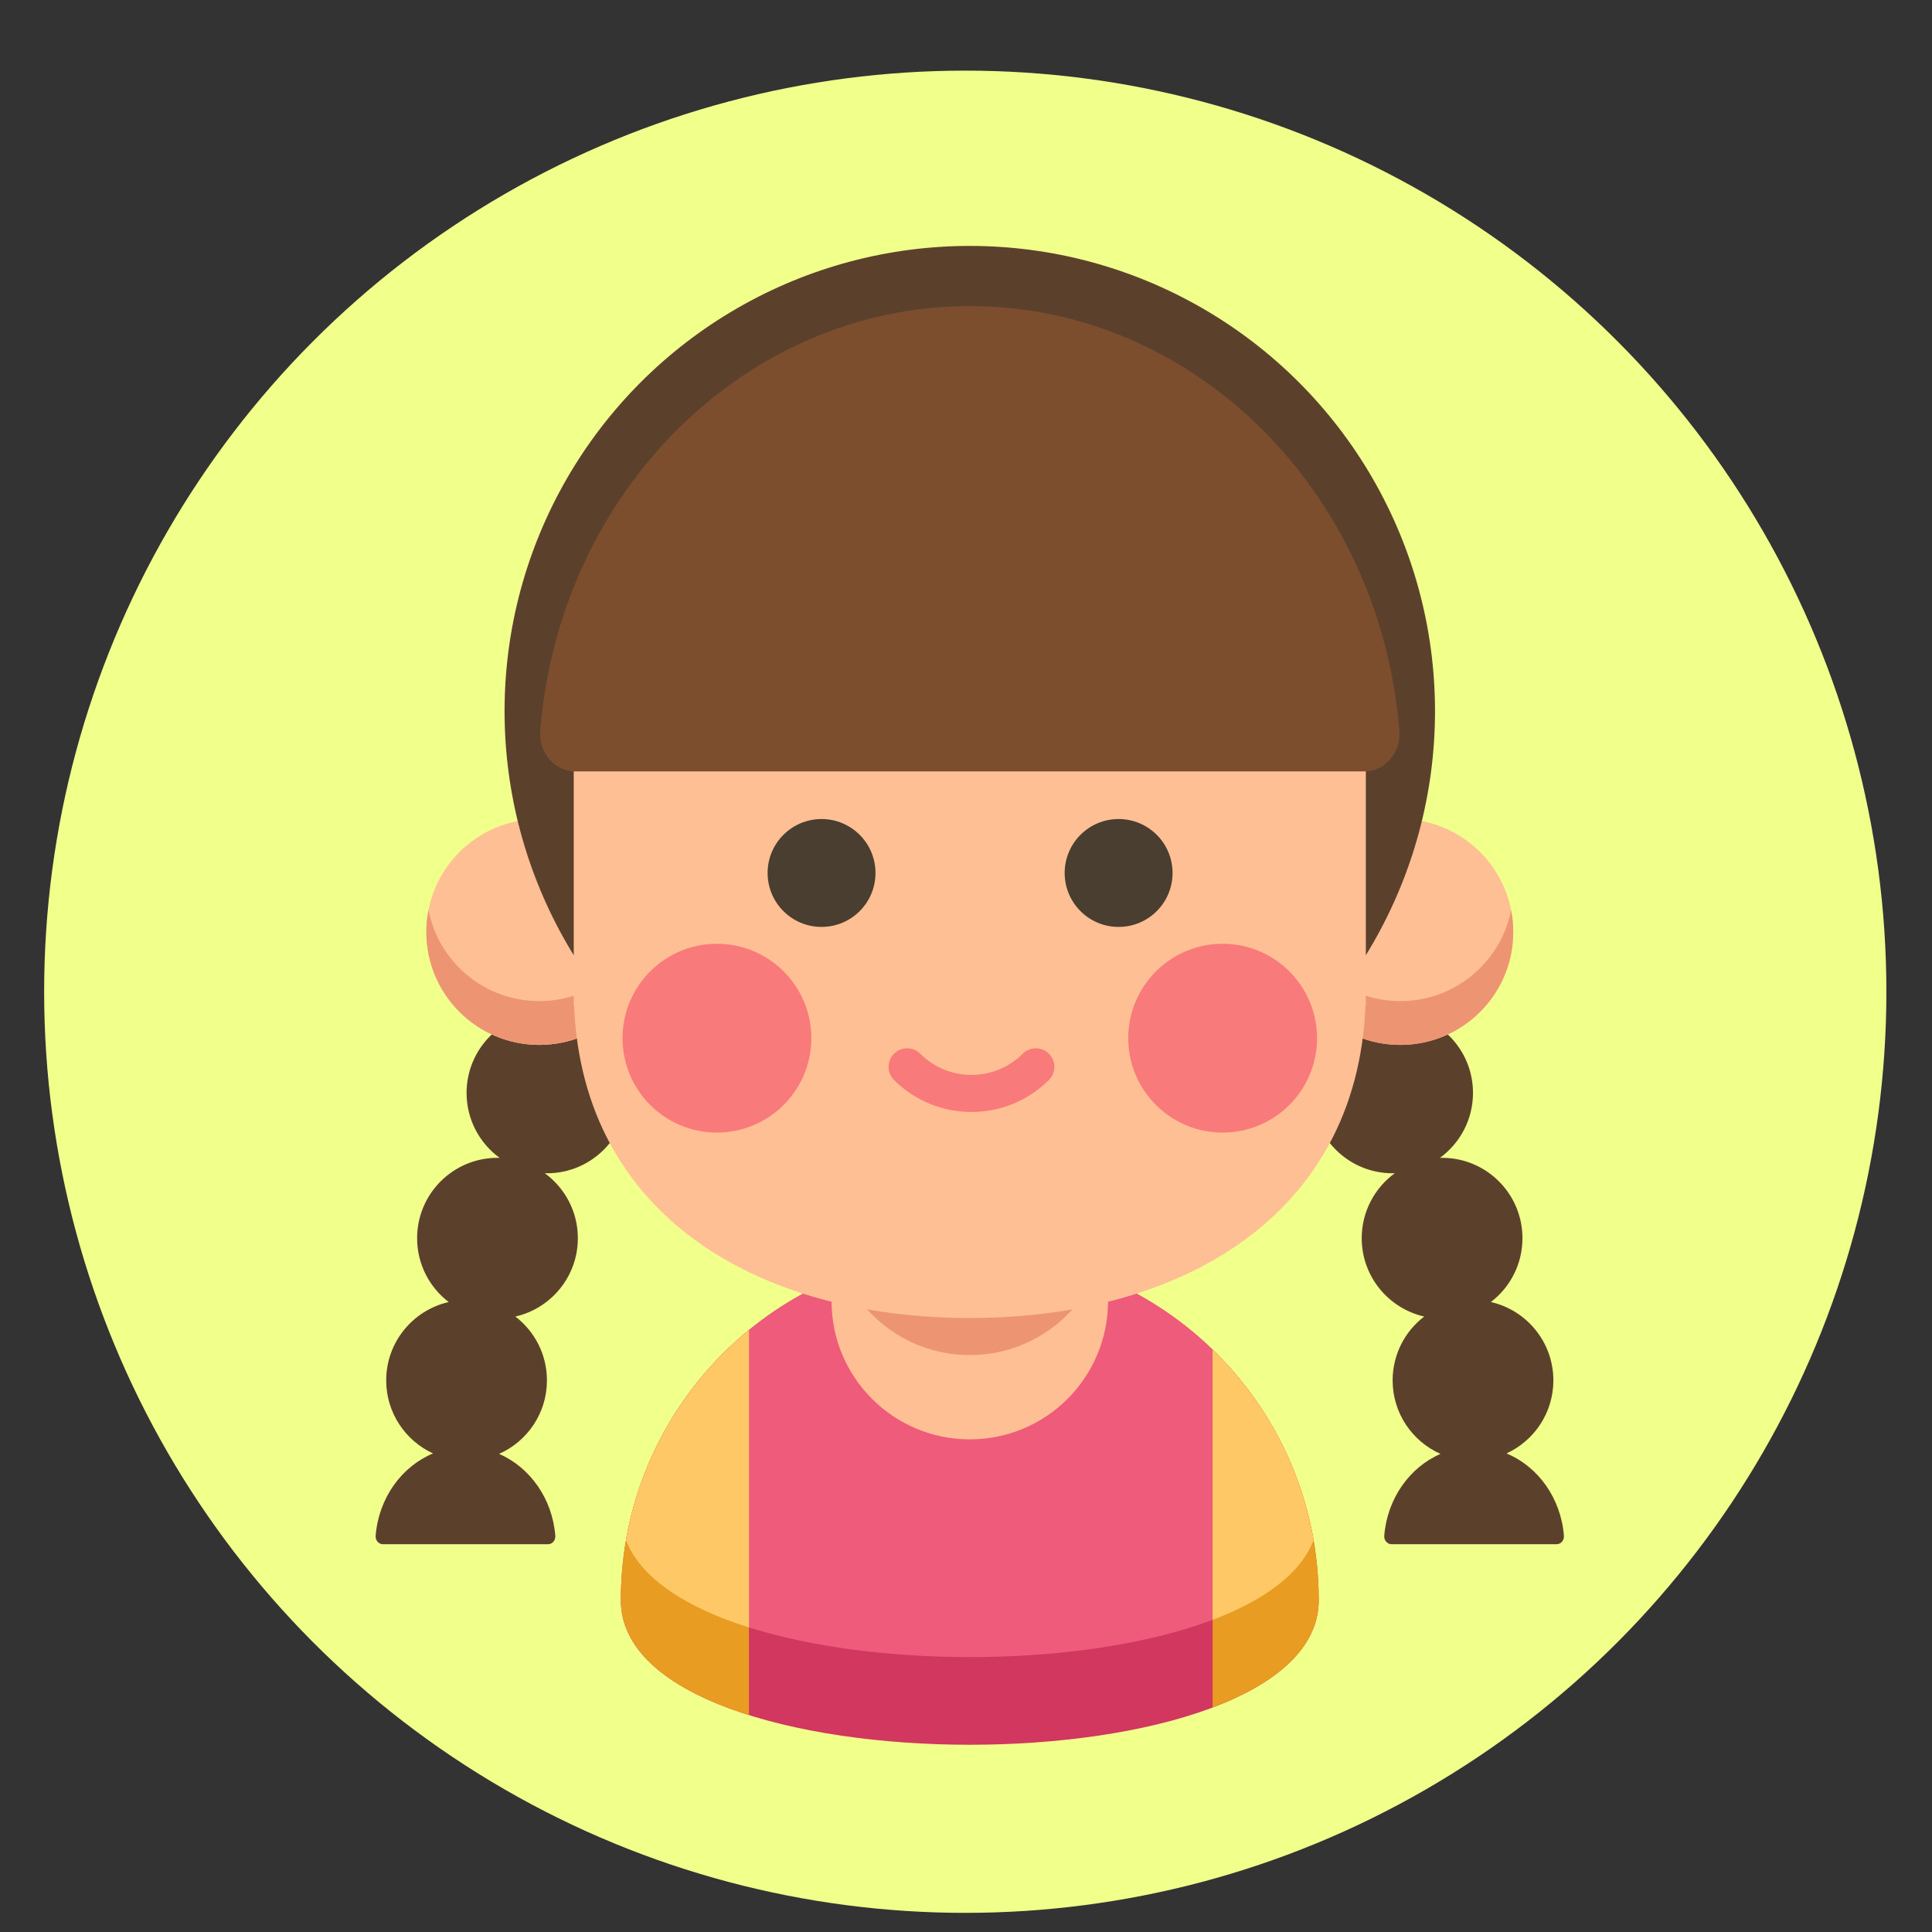 <?xml version="1.0" encoding="utf-8"?>
<svg xmlns="http://www.w3.org/2000/svg" viewBox="0 0 500 500">
  <rect x="0" y="0" width="500" height="500" fill="#333333" stroke="none"/>
  <ellipse style="fill: rgb(241, 255, 139);" cx="249.81" cy="256.664" rx="238.385" ry="238.385"/>
  <g id="Sister" transform="matrix(0.8, 0, 0, 0.8, 38.945, 103.748)" style="">
    <path d="M 438.682 340.496 C 447.621 336.383 453.832 327.353 453.832 316.869 C 453.832 304.499 445.19 294.154 433.617 291.523 C 439.825 286.771 443.832 279.289 443.832 270.869 C 443.832 256.51 432.191 244.869 417.832 244.869 C 417.597 244.869 417.364 244.88 417.131 244.887 C 423.614 240.158 427.832 232.508 427.832 223.869 C 427.832 209.51 416.191 197.869 401.832 197.869 C 387.473 197.869 375.832 209.51 375.832 223.869 C 375.832 238.228 387.473 249.869 401.832 249.869 C 402.066 249.869 402.299 249.857 402.533 249.851 C 396.049 254.579 391.832 262.229 391.832 270.869 C 391.832 283.238 400.473 293.583 412.046 296.215 C 405.839 300.966 401.832 308.447 401.832 316.869 C 401.832 327.485 408.198 336.609 417.319 340.648 C 407.341 344.973 400.09 355.075 399.125 367.119 C 399.006 368.599 400.104 369.869 401.48 369.869 L 454.89 369.869 C 456.268 369.869 457.365 368.599 457.244 367.119 C 456.269 354.928 448.85 344.73 438.682 340.496 Z" fill="#5B412C"/>
    <path d="M 128.255 197.87 C 113.896 197.87 102.255 209.511 102.255 223.87 C 102.255 232.509 106.473 240.159 112.956 244.888 C 112.723 244.881 112.49 244.87 112.255 244.87 C 97.896 244.87 86.255 256.511 86.255 270.87 C 86.255 279.29 90.262 286.772 96.47 291.524 C 84.897 294.155 76.255 304.5 76.255 316.87 C 76.255 327.354 82.465 336.384 91.405 340.497 C 81.237 344.73 73.818 354.929 72.84 367.12 C 72.722 368.6 73.819 369.87 75.196 369.87 L 128.606 369.87 C 129.984 369.87 131.081 368.6 130.961 367.12 C 129.995 355.076 122.744 344.974 112.767 340.649 C 121.888 336.61 128.254 327.486 128.254 316.87 C 128.254 308.448 124.247 300.967 118.04 296.216 C 129.613 293.584 138.254 283.239 138.254 270.87 C 138.254 262.23 134.037 254.58 127.553 249.852 C 127.787 249.858 128.02 249.87 128.254 249.87 C 142.613 249.87 154.254 238.229 154.254 223.87 C 154.254 209.511 142.615 197.87 128.255 197.87 Z" fill="#5B412C"/>
    <circle cx="125.774" cy="171.808" fill="#FFBF94" r="36.537"/>
    <path d="M 125.775 194.165 C 108.022 194.165 93.233 181.503 89.931 164.718 C 89.48 167.012 89.238 169.381 89.238 171.808 C 89.238 191.986 105.596 208.344 125.775 208.344 C 145.954 208.344 162.311 191.986 162.311 171.808 C 162.311 169.381 162.069 167.012 161.618 164.718 C 158.317 181.503 143.527 194.165 125.775 194.165 Z" fill="#ED9572"/>
    <circle cx="404.313" cy="171.808" fill="#FFBF94" r="36.537"/>
    <path d="M 404.313 194.165 C 386.561 194.165 371.771 181.503 368.47 164.718 C 368.019 167.012 367.777 169.381 367.777 171.808 C 367.777 191.986 384.134 208.344 404.313 208.344 C 424.492 208.344 440.85 191.986 440.85 171.808 C 440.85 169.381 440.608 167.012 440.157 164.718 C 436.855 181.503 422.064 194.165 404.313 194.165 Z" fill="#ED9572"/>
    <circle cx="265.044" cy="100.37" fill="#5B412C" r="150.5"/>
    <path d="M 377.925 387.987 C 377.925 450.331 152.163 450.331 152.163 387.987 C 152.163 325.645 202.701 275.106 265.044 275.106 C 327.387 275.106 377.925 325.645 377.925 387.987 Z" fill="#D1375F"/>
    <path d="M 265.043 275.106 C 209.321 275.106 163.035 315.482 153.831 368.573 C 173.25 418.989 356.836 418.989 376.255 368.573 C 367.052 315.482 320.766 275.106 265.043 275.106 Z" fill="#EF5B7B"/>
    <circle cx="265.044" cy="291.233" fill="#FFBF94" r="44.716"/>
    <path d="M 265.043 246.516 C 245.103 246.516 228.217 259.573 222.451 277.6 C 228.217 295.627 245.102 308.683 265.043 308.683 C 284.984 308.683 301.87 295.627 307.635 277.6 C 301.87 259.573 284.984 246.516 265.043 246.516 Z" fill="#ED9572"/>
    <path d="M 393.04 117.276 C 390.183 49.05 337.268 -5.39 265.074 -5.42 L 265.074 -5.421 C 265.064 -5.421 265.054 -5.421 265.044 -5.421 C 265.034 -5.421 265.024 -5.421 265.014 -5.421 L 265.014 -5.42 C 192.821 -5.39 139.906 49.051 137.048 117.276 L 136.924 117.276 L 136.924 195.802 L 137.048 195.802 C 139.905 264.026 197.179 296.666 265.014 296.686 C 265.025 296.686 265.035 296.686 265.044 296.686 C 265.055 296.686 265.065 296.686 265.074 296.686 C 332.909 296.666 390.183 264.026 393.04 195.802 L 393.164 195.802 L 393.164 117.276 L 393.04 117.276 Z" fill="#FFBF94"/>
    <path d="M 152.163 387.987 C 152.163 405.041 169.063 417.423 193.607 425.146 L 193.607 300.609 C 168.315 321.309 152.163 352.755 152.163 387.987 Z" fill="#E89C21"/>
    <path d="M 377.925 387.987 C 377.925 356.186 364.768 327.465 343.607 306.949 L 343.607 422.694 C 364.237 414.904 377.925 403.336 377.925 387.987 Z" fill="#E89C21"/>
    <path d="M 153.832 368.573 C 158.651 381.084 173.586 390.487 193.607 396.788 L 193.607 300.605 C 173.069 317.415 158.557 341.312 153.832 368.573 Z" fill="#FFC866"/>
    <path d="M 376.256 368.573 C 372.097 344.583 360.359 323.197 343.607 306.953 L 343.607 394.329 C 360.011 388.131 372.028 379.549 376.256 368.573 Z" fill="#FFC866"/>
    <circle cx="183.246" cy="206.162" fill="#F97A7A" r="30.538"/>
    <circle cx="346.842" cy="206.162" fill="#F97A7A" r="30.538"/>
    <circle cx="217.088" cy="152.721" fill="#493E2F" r="17.45"/>
    <circle cx="313.188" cy="152.721" fill="#493E2F" r="17.45"/>
    <path d="M 265.588 230.041 C 256.511 230.041 247.434 226.586 240.524 219.676 C 238.181 217.332 238.181 213.533 240.524 211.19 C 242.867 208.848 246.667 208.848 249.009 211.19 C 258.153 220.335 273.027 220.333 282.169 211.19 C 284.512 208.848 288.312 208.848 290.654 211.19 C 292.997 213.534 292.997 217.333 290.654 219.676 C 283.743 226.586 274.666 230.041 265.588 230.041 Z" fill="#F97A7A"/>
    <path d="M 137.35 119.87 C 130.762 119.87 125.518 113.804 126.086 106.721 C 132.258 29.747 192.115 -30.652 265.043 -30.652 C 337.972 -30.652 397.829 29.747 404.001 106.72 C 404.569 113.803 399.325 119.869 392.736 119.869 L 137.35 119.869 L 137.35 119.87 Z" fill="#7C4E2E"/>
  </g>
</svg>